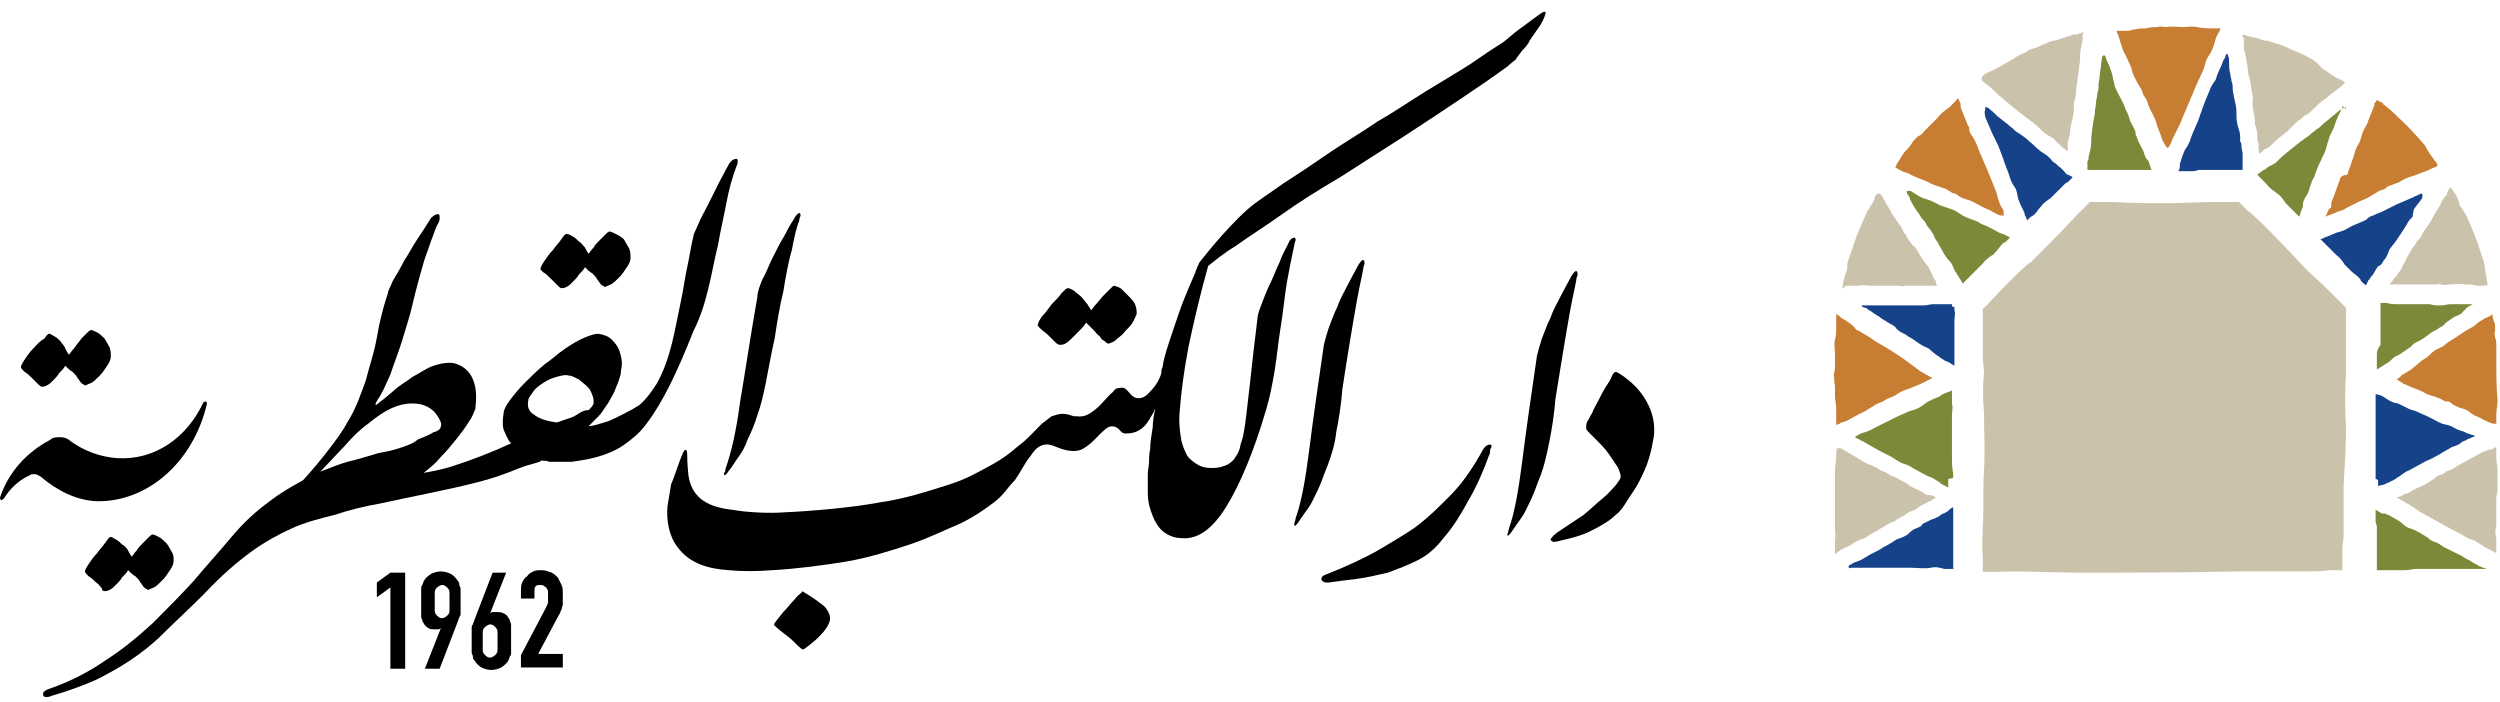 <svg width="203" height="57" viewBox="0 0 203 57" fill="none" xmlns="http://www.w3.org/2000/svg">
<path d="M31.7 54.3V47.7L30.6 48.5V47.3L31.7 46.5H32.9V54.3H31.7Z" fill="black"/>
<path d="M34.5 54.3L35.8 51C35.8 51 35.7 51.1 35.6 51.1C35.5 51.1 35.4 51.1 35.3 51.1C35.1 51.1 34.9 51.1 34.8 51C34.6 50.9 34.5 50.8 34.4 50.6C34.3 50.5 34.3 50.4 34.3 50.4C34.3 50.3 34.2 50.2 34.2 50.1C34.2 50 34.2 49.8 34.2 49.6C34.2 49.4 34.2 49.1 34.2 48.8C34.2 48.5 34.2 48.3 34.2 48.2C34.2 48 34.2 47.9 34.2 47.8C34.2 47.7 34.2 47.6 34.3 47.5C34.3 47.4 34.4 47.3 34.4 47.2C34.5 47 34.7 46.8 35 46.6C35.2 46.5 35.5 46.4 35.8 46.4C36.1 46.4 36.4 46.5 36.6 46.6C36.8 46.7 37 46.9 37.2 47.2C37.3 47.3 37.3 47.4 37.3 47.5C37.3 47.6 37.4 47.7 37.4 47.8C37.4 47.9 37.4 48.1 37.4 48.2C37.4 48.4 37.4 48.6 37.4 48.8C37.4 49 37.4 49.2 37.4 49.4C37.4 49.6 37.4 49.7 37.4 49.8C37.4 49.9 37.4 50 37.3 50.1C37.3 50.2 37.2 50.3 37.2 50.4L35.7 54.3H34.5ZM35.3 49.6C35.3 49.8 35.4 49.9 35.5 50C35.6 50.1 35.7 50.2 35.9 50.2C36 50.2 36.2 50.1 36.3 50C36.4 49.9 36.5 49.8 36.5 49.6V48.1C36.5 47.9 36.4 47.8 36.3 47.7C36.2 47.6 36.1 47.5 35.9 47.5C35.8 47.5 35.6 47.6 35.5 47.7C35.4 47.8 35.3 47.9 35.3 48.1V49.6Z" fill="black"/>
<path d="M41.1 46.5L39.8 49.8C39.8 49.8 39.9 49.7 40 49.7C40.1 49.7 40.2 49.7 40.3 49.7C40.5 49.7 40.7 49.7 40.9 49.8C41.1 49.9 41.2 50 41.3 50.2C41.4 50.3 41.4 50.4 41.4 50.4C41.4 50.5 41.5 50.6 41.5 50.7C41.5 50.8 41.5 51 41.5 51.2C41.5 51.4 41.5 51.7 41.5 52C41.5 52.3 41.5 52.5 41.5 52.6C41.5 52.8 41.5 52.9 41.5 53C41.5 53.1 41.5 53.2 41.4 53.3C41.4 53.4 41.3 53.5 41.3 53.6C41.2 53.8 41 54 40.7 54.2C40.5 54.3 40.2 54.4 39.9 54.4C39.6 54.4 39.3 54.3 39.1 54.2C38.9 54.1 38.7 53.9 38.5 53.6C38.4 53.5 38.4 53.4 38.4 53.3C38.4 53.2 38.3 53.1 38.3 53C38.3 52.9 38.3 52.8 38.3 52.6C38.3 52.4 38.3 52.2 38.3 52C38.3 51.8 38.3 51.6 38.3 51.4C38.3 51.2 38.3 51.1 38.3 51C38.3 50.9 38.3 50.8 38.4 50.7C38.4 50.6 38.5 50.5 38.5 50.4L40 46.5H41.1ZM40.4 51.3C40.4 51.1 40.3 51 40.2 50.9C40.1 50.8 40 50.7 39.8 50.7C39.7 50.7 39.5 50.8 39.4 50.9C39.3 51 39.2 51.1 39.2 51.3V52.8C39.2 53 39.3 53.1 39.4 53.2C39.5 53.3 39.6 53.4 39.8 53.4C39.9 53.4 40.1 53.3 40.2 53.2C40.3 53.1 40.4 53 40.4 52.8V51.3Z" fill="black"/>
<path d="M42.3 54.3V53.2L44.3 49.4C44.4 49.2 44.5 49 44.5 48.9C44.5 48.8 44.5 48.6 44.5 48.4C44.5 48.3 44.5 48.2 44.5 48.1C44.5 48 44.5 47.9 44.4 47.8C44.4 47.7 44.3 47.7 44.2 47.6C44.1 47.5 44 47.5 43.9 47.5C43.7 47.5 43.6 47.5 43.5 47.6C43.4 47.7 43.4 47.8 43.4 48V48.6H42.3V48C42.3 47.8 42.3 47.5 42.4 47.3C42.5 47.1 42.6 46.9 42.8 46.8C42.9 46.6 43.1 46.5 43.3 46.4C43.5 46.3 43.7 46.3 44 46.3C44.3 46.3 44.5 46.4 44.8 46.5C45 46.6 45.2 46.8 45.3 46.9C45.4 47.1 45.5 47.3 45.6 47.5C45.7 47.7 45.7 48 45.7 48.2C45.7 48.4 45.7 48.6 45.7 48.7C45.7 48.8 45.7 49 45.7 49.1C45.7 49.2 45.6 49.3 45.6 49.5C45.5 49.6 45.5 49.8 45.4 49.9L43.7 53.1H45.7V54.2H42.3V54.3Z" fill="black"/>
<path d="M108.5 35.1C108.7 34.1 108.9 32.9 109 31.6C109.2 30.3 109.4 29 109.6 27.8C109.8 26.6 110 25.4 110.2 24.3C110.4 23.2 110.6 22.4 110.7 21.8C110.7 21.6 110.8 21.5 110.8 21.4C110.8 21.3 110.8 21.2 110.7 21.1C110.6 21.1 110.4 21.3 110.2 21.7C110 22.1 109.7 22.6 109.4 23.2C109.1 23.8 108.8 24.3 108.6 24.9C108.3 25.5 108.1 26.1 107.9 26.6C107.7 27.2 107.6 27.6 107.5 28C107 31.4 106.6 34.2 106.3 36.6C106 38.9 105.7 40.7 105.2 42.1C105.2 42.3 105.1 42.4 105.1 42.5C105.1 42.6 105.1 42.6 105.1 42.7C105.2 42.7 105.3 42.6 105.5 42.3C105.7 42 105.9 41.7 106.2 41.3C106.5 40.9 106.7 40.4 107 39.8C107.3 39.2 107.5 38.5 107.8 37.8C108.1 37 108.4 36.1 108.5 35.1Z" fill="black"/>
<path d="M126.9 28.7C127.1 27.5 127.3 26.3 127.5 25.2C127.7 24.1 127.9 23.3 128 22.7C128 22.5 128.1 22.4 128.1 22.3C128.1 22.2 128.1 22.1 128 22C127.9 22 127.7 22.2 127.5 22.6C127.3 23 127 23.5 126.7 24.1C126.4 24.7 126.1 25.2 125.9 25.8C125.6 26.4 125.4 27 125.2 27.5C125 28.1 124.9 28.5 124.8 28.9C124.3 32.3 123.9 35.1 123.6 37.5C123.3 39.8 123 41.6 122.5 43C122.5 43.2 122.4 43.3 122.4 43.4C122.4 43.5 122.4 43.5 122.4 43.5C122.5 43.5 122.6 43.4 122.8 43.1C123 42.8 123.2 42.5 123.5 42.1C123.8 41.7 124 41.2 124.3 40.6C124.6 40 124.8 39.3 125.1 38.6C125.4 37.8 125.6 36.9 125.8 35.9C126 34.9 126.2 33.7 126.3 32.4C126.5 31.2 126.7 29.9 126.9 28.7Z" fill="black"/>
<path d="M133.7 32.6C133.2 31.7 132.5 31 131.6 30.4C131.4 30.3 131.3 30.2 131.2 30.2C131.1 30.2 131 30.3 130.9 30.5C130.8 30.8 130.6 31.1 130.4 31.4C130.2 31.7 130 32.1 129.8 32.5C129.6 32.9 129.4 33.2 129.3 33.5C129.1 33.8 129 34.1 128.9 34.2C128.8 34.4 128.8 34.5 128.8 34.6C128.8 34.7 128.8 34.7 128.8 34.8C128.8 34.9 129 35.1 129.1 35.2C129.4 35.5 129.7 35.8 130 36.1C130.3 36.4 130.6 36.8 130.8 37.1C131 37.4 131.2 37.7 131.4 38C131.5 38.3 131.6 38.5 131.6 38.7C131.6 38.9 131.4 39.1 131.2 39.4C130.9 39.7 130.6 40.1 130.1 40.5C129.6 40.9 129.1 41.4 128.6 41.8C128 42.2 127.4 42.6 126.8 43C126.3 43.3 126 43.6 125.9 43.8C125.9 43.9 126 43.9 126.1 44C126.2 44 126.4 44 126.7 43.9C127.6 43.7 128.4 43.5 129.2 43.1C130 42.7 130.7 42.3 131.2 41.8C131.5 41.6 131.8 41.2 132.1 40.7C132.4 40.2 132.8 39.7 133.1 39.1C133.4 38.5 133.7 37.9 133.9 37.2C134.1 36.6 134.2 35.9 134.3 35.4C134.4 34.4 134.2 33.5 133.7 32.6Z" fill="black"/>
<path d="M121 36.1C120.9 36.1 120.9 36.1 121 36.1C120.7 36.1 120.5 36.3 120.2 36.9C119.4 38.3 118.6 39.4 117.7 40.3C116.8 41.2 115.9 42.1 114.8 42.9C113.9 43.5 112.9 44.1 111.7 44.8C110.6 45.4 109.3 46 107.8 46.6C107.5 46.7 107.3 46.8 107.3 47V47.1C107.4 47.2 107.5 47.3 107.7 47.3C107.8 47.3 107.9 47.3 107.9 47.3C108.6 47.2 109.4 47.1 110.2 47C111 46.9 111.8 46.7 112.7 46.5C113.5 46.2 114.3 45.9 115.1 45.5C115.9 45.1 116.6 44.5 117.2 43.7C118 42.8 118.6 41.8 119.2 40.7C119.8 39.7 120.4 38.4 120.9 37C121 36.8 121 36.7 121 36.5C121.2 36.2 121.1 36.1 121 36.1Z" fill="black"/>
<path d="M123.6 4.1C123.8 3.9 124.1 3.6 124.2 3.3L125.1 2C125.4 1.5 125.5 1.1 125.5 1.1V1C125.5 0.9 125.2 1 125.1 1.1C124.8 1.3 124.3 1.7 123.6 2.2C123.3 2.4 122.8 2.8 122.1 3.4C121.3 3.9 120.4 4.5 119.4 5.2C118.3 5.9 117.1 6.6 115.8 7.4C114.5 8.2 113.2 9.1 111.8 9.9C110.5 10.8 109.1 11.6 107.8 12.5C106.5 13.4 105.3 14.2 104.2 14.9C103.1 15.7 102.1 16.3 101.3 17C99.3 18.8 97.5 21.2 97.4 21.3C97.2 21.7 97.1 22 97.1 22C97.1 22.1 96.2 24 95.7 25.5C95.2 27 94.5 28.9 94.4 29.8C94.3 30 94.3 30.1 94.3 30.3C94.1 31 93.7 31.5 93.2 32C92.8 32.4 92.2 32.5 91.8 32C91.5 31.7 91.4 31.4 90.9 31.5C90.7 31.5 90.5 31.6 90.4 31.8C89.9 32.2 89.5 32.8 89 33.2C88.5 33.6 88.1 33.9 87.4 33.8C87.4 33.8 87.4 33.8 87.3 33.8C87.3 33.8 87.3 33.8 87.2 33.8C86.9 33.7 86.6 33.6 86.3 33.6C86 33.6 85.7 33.7 85.4 33.8C85.1 34 84.9 34.2 84.6 34.4C84 35 83.4 35.7 82.7 36.2C82 36.8 81.5 37.2 80.6 37.7C79.3 38.4 78.5 38.9 76.9 39.4C75.3 39.9 73.5 40.5 71.4 40.8C69.3 41.2 66 41.5 63.7 41.6C62.4 41.7 60.6 41.6 59.5 41.4C57.7 41.2 56.2 40.6 55.9 38.6C55.8 37.6 55.8 37.1 55.8 36.9C55.8 36.4 55.6 36.4 55.4 36.9C55.1 37.6 54.7 38.9 54.5 39.3C54.4 39.9 54.3 40.5 54.2 41.1C54.1 42.2 54.3 43.5 55 44.4C56 45.8 57.6 46.2 59.2 46.3C60.2 46.4 61.5 46.4 62.7 46.3C64.6 46.2 66.9 45.9 68.7 45.6C70.5 45.3 72.4 44.7 73.9 44.2C75.4 43.7 76.8 43 78 42.5C79.2 41.9 79.9 41.4 80.7 40.8C81.5 40.2 81.8 39.6 82.4 39C82.9 38.3 83.2 37.6 83.7 37C83.9 36.7 84.1 36.4 84.5 36.2C85 36 85.3 36.1 85.8 36.3C86.5 36.6 87.4 36.8 88 36.4C88.7 36 89.1 35.4 89.7 34.9C90 34.6 90.4 34.5 90.8 34.8C91 35 91.1 35.2 91.4 35.2C91.9 35.2 92.3 35.1 92.7 34.8C93.1 34.5 93.3 34.1 93.6 33.6C93.7 33.5 93.7 33.3 93.8 33.2C93.7 33.7 93.6 34.2 93.6 34.7C93.5 35.3 93.4 35.9 93.4 36.4C93.3 36.9 93.3 37.3 93.3 37.5C93.3 37.8 93.2 38.2 93.2 38.5C93.2 39.1 93.2 39.6 93.2 40C93.2 40.8 93.4 41.4 93.6 41.9C93.8 42.4 94.1 42.9 94.5 43.2C94.9 43.5 95.4 43.7 96 43.7C97.3 43.8 98.5 42.9 99.6 41.1C100.7 39.3 101.8 36.7 102.8 33.3C103.1 32.3 103.3 31.3 103.5 30.1C103.7 28.9 103.8 27.7 104 26.5C104.2 25.3 104.3 24.1 104.5 22.9C104.7 21.8 104.9 20.8 105.1 19.9C105.1 19.7 105.2 19.6 105.2 19.5C105.2 19.4 105.2 19.3 105.1 19.3C104.9 19.3 104.7 19.5 104.6 19.8C104.4 20.2 104.1 20.7 103.9 21.3C103.6 21.9 103.4 22.5 103.1 23.1C102.8 23.7 102.6 24.3 102.4 24.8C102.2 25.3 102.1 25.7 102.1 25.9C102 26.7 101.9 27.5 101.8 28.4C101.7 29.3 101.6 30.2 101.5 31.1C101.4 32 101.3 32.9 101.2 33.7C101.1 34.5 101 35.3 100.8 35.9C100.7 36.1 100.7 36.4 100.6 36.6C100.5 36.9 100.3 37.1 100.2 37.3C100 37.5 99.8 37.7 99.5 37.8C99 38 98.7 38 98.3 38C97.9 38 97.5 37.9 97.2 37.7C96.9 37.5 96.6 37.3 96.4 37C96.2 36.6 96 36.2 95.9 35.6C95.8 35 95.7 34.2 95.8 33.3C95.9 32 96.1 30.3 96.5 28.2C96.9 26.3 97.4 24.1 98.1 21.6C98.6 21.2 99.3 20.6 100.3 20C101.4 19.2 102.7 18.4 104.1 17.4C105.5 16.4 107.1 15.4 108.8 14.4C110.5 13.3 112.1 12.3 113.8 11.2C115.5 10.1 117 9.1 118.5 8.1C120 7.1 121.3 6.2 122.4 5.4C122.6 5.2 122.9 5 123.1 4.8C123.2 4.6 123.4 4.4 123.6 4.1Z" fill="black"/>
<path d="M65.3 48.1C65.2 48 65.1 48 65.1 48.1C65 48.2 64.7 48.4 64.5 48.7C64.2 49 63.9 49.4 63.6 49.7C63.3 50.1 63.1 50.3 62.9 50.6C62.8 50.7 62.9 50.8 62.9 50.8C63.2 51.1 63.6 51.4 64 51.7C64.4 52 64.7 52.4 65.1 52.7C65.2 52.8 65.2 52.7 65.3 52.7C66.7 51.7 67.4 50.8 67.4 50.2C67.4 49.9 67.2 49.5 66.9 49.2C66.5 48.9 66 48.5 65.3 48.1Z" fill="black"/>
<path d="M84.5 26.7C84.7 26.9 84.9 27 85.1 27.2C85.3 27.4 85.4 27.5 85.6 27.7C85.8 27.9 85.9 28 86.1 28C86.2 28 86.3 28 86.5 27.9C86.7 27.8 86.9 27.6 87 27.5C87.2 27.3 87.4 27.1 87.6 26.9C87.8 26.7 88 26.5 88.2 26.2C88.4 26.4 88.6 26.6 88.8 26.8C89 27 89.1 27.2 89.3 27.3C89.4 27.5 89.5 27.6 89.7 27.7C89.8 27.8 89.9 27.9 90 27.9C90.1 27.9 90.3 27.8 90.5 27.7C90.7 27.5 91 27.3 91.2 27.1C91.4 26.8 91.7 26.6 91.9 26.3C92.1 26 92.2 25.7 92.3 25.5C92.3 25.3 92.3 25.1 92.2 24.8C92.1 24.5 91.9 24.3 91.7 24.1C91.5 23.9 91.3 23.7 91.1 23.5C90.9 23.3 90.7 23.3 90.5 23.2C90.4 23.2 90.3 23.3 90.2 23.4C90 23.6 89.8 23.8 89.6 24C89.4 24.2 89.2 24.5 89 24.7C88.8 24.9 88.7 25.1 88.6 25.2C88.5 25 88.4 24.9 88.3 24.7C88.1 24.5 88 24.3 87.8 24.1C87.6 23.9 87.4 23.8 87.2 23.6C87 23.5 86.9 23.4 86.7 23.4C86.6 23.4 86.5 23.5 86.2 23.8C86 24.1 85.7 24.4 85.4 24.7C85.1 25.1 84.9 25.4 84.6 25.7C84.4 26 84.3 26.2 84.3 26.3C84.2 26.4 84.3 26.5 84.5 26.7Z" fill="black"/>
<path d="M57.5 23.5C57.8 22.3 58 21.1 58.3 19.9C58.5 18.7 58.8 17.5 59 16.4C59.2 15.3 59.5 14.3 59.8 13.5C59.9 13.3 59.9 13.2 59.9 13.1C59.9 13 59.9 12.9 59.8 12.9C59.6 12.9 59.4 13 59.2 13.3C59 13.7 58.7 14.2 58.4 14.8C58.1 15.4 57.8 16 57.5 16.6C57.2 17.2 56.9 17.7 56.7 18.2C56.5 18.7 56.3 19 56.3 19.2C56.1 20 56 20.8 55.8 21.7C55.6 22.6 55.5 23.5 55.3 24.4C54.8 26.7 54.5 29.1 53.3 31.2C52.9 31.8 52.5 32.4 51.9 32.9C51.3 33.3 50.1 33.9 49.4 34.2C48.7 34.4 48.2 34.6 47.8 34.6C48 34.4 48.3 34.1 48.6 33.8C48.9 33.5 49.1 33.1 49.4 32.7C49.6 32.3 49.9 31.9 50 31.5C50.2 31.1 50.3 30.7 50.4 30.4C50.4 30.1 50.5 29.8 50.5 29.5C50.5 29.2 50.4 28.8 50.3 28.5C50.2 28.2 50 27.9 49.7 27.6C49.4 27.3 49.1 27.2 48.6 27.1C48.3 27.1 48 27.2 47.5 27.4C47 27.6 46.5 27.9 45.9 28.3C45.3 28.7 44.8 29.2 44.2 29.6C43.6 30.1 43.1 30.6 42.6 31.1C42.1 31.6 41.7 32.1 41.4 32.5C41.1 32.9 40.9 33.3 40.9 33.5C40.8 34.1 40.8 34.6 40.9 34.9C41 35.1 41.2 35.7 41.5 36C40 36.7 38.2 37.4 36.6 37.9C35.6 38.2 34.9 38.3 34.4 38.4C34.9 38 35.4 37.6 35.8 37.1C36.3 36.6 36.7 36.1 37.1 35.6C37.5 35.1 37.8 34.7 38.1 34.2C38.4 33.8 38.5 33.4 38.6 33.2C38.7 32.3 38.7 31.5 38.4 30.8C38.1 30.1 37.6 29.7 36.9 29.5C36.4 29.4 35.8 29.5 35.2 29.7C34.6 29.9 34.1 30.3 33.5 30.6C33 31 32.4 31.3 32 31.7C31.5 32.1 31.2 32.4 30.9 32.6C30.7 32.8 30.5 32.9 30.5 32.9C30.5 32.9 30.5 32.9 30.5 32.8C30.5 32.7 30.6 32.6 30.7 32.4C31 32 31.3 31.3 31.7 30.4C32 29.5 32.4 28.5 32.7 27.5C33 26.5 33.3 25.6 33.5 24.7C33.7 23.8 34.4 21.2 34.6 20.7C34.8 20.2 34.9 19.8 35.1 19.3C35.3 18.8 35.4 18.4 35.6 18.1C35.7 17.9 35.7 17.8 35.7 17.7C35.7 17.6 35.7 17.4 35.6 17.4C35.6 17.4 35.6 17.4 35.5 17.4C35.4 17.4 35.2 17.5 35 17.7C34.7 18.2 34.3 18.8 33.9 19.4C33.5 20 33.2 20.6 32.8 21.2C32.5 21.8 32.2 22.3 31.9 22.8C31.7 23.3 31.5 23.6 31.5 23.8C31.1 25 30.8 26.2 30.6 27.4C30.4 28.6 30 29.7 29.7 30.9C29.3 32 28.9 33.2 28.2 34.3C27.7 35.3 25.9 37.6 24.6 39C23.7 39.5 22.8 40 21.9 40.7C20.8 41.5 19.8 42.4 18.8 43.6C17.8 44.8 16.7 46 15.7 47.2C14.6 48.4 13.5 49.5 12.4 50.6C11.2 51.7 10 52.7 8.6 53.6C7.3 54.5 5.8 55.3 4.1 55.9C3.7 56 3.5 56.2 3.5 56.3V56.4C3.5 56.5 3.6 56.6 3.7 56.6C3.8 56.6 4 56.6 4.2 56.5C5.6 56.1 6.9 55.6 7.8 55.2C8.8 54.7 9.7 54.2 10.6 53.6C11.5 53 12.4 52.3 13.3 51.4C14.2 50.5 15.3 49.5 16.6 48.2C18 46.7 19.3 45.6 20.4 44.8C21.5 44 22.6 43.4 23.7 42.9C24.8 42.4 26 42.1 27.2 41.8C28.4 41.4 29.6 41.1 30.8 40.9C33.5 40.3 36.3 39.8 39 39.1C40.1 38.8 41 38.5 42.2 38C42.7 37.8 43.2 37.7 43.8 37.5C43.8 37.5 43.9 37.5 43.9 37.4C44.1 37.4 44.4 37.4 44.6 37.5C45.1 37.5 45.7 37.5 46.4 37.5C47.1 37.4 47.8 37.3 48.5 37.1C49.2 36.9 50 36.6 50.7 36.1C51.4 35.6 52 35.1 52.5 34.4C53.8 32.7 55 30.2 56.3 26.9C56.9 25.7 57.2 24.7 57.5 23.5ZM32.4 36.4C31.8 36.6 31.2 36.7 30.7 36.8C30 37 29.1 37.3 28.2 37.5C27.5 37.7 26.8 38 26 38.3C26.7 37.6 27.5 36.7 28 36.2C28.6 35.5 29.2 34.9 29.9 34.4C30.5 33.9 31.2 33.4 31.9 33.1C32.6 32.8 33.3 32.7 34 32.8C34.6 32.9 35.1 33.2 35.4 33.6C35.7 34 35.9 34.4 35.8 34.6C35.8 34.8 35.6 35 35.2 35.1C34.9 35.3 34.4 35.5 33.9 35.7C33.6 36 33 36.2 32.4 36.4ZM46.8 33.7C46.5 33.9 46.1 34 45.8 34.1C45.5 34.2 45.3 34.3 45.2 34.3C44.4 34.2 43.8 34 43.4 33.7C42.9 33.4 42.8 33 42.9 32.5C42.9 32.3 43.1 32.1 43.3 31.8C43.5 31.5 43.8 31.3 44.1 31.1C44.4 30.9 44.8 30.7 45.2 30.6C45.6 30.5 45.9 30.4 46.2 30.5C46.5 30.5 46.7 30.7 47 30.8C47.2 31 47.5 31.2 47.7 31.4C47.9 31.6 48 31.8 48.1 32.1C48.2 32.3 48.2 32.5 48.2 32.7C48.2 32.9 48 33.1 47.8 33.3C47.4 33.3 47.1 33.5 46.8 33.7Z" fill="black"/>
<path d="M58.8 38.4C58.8 38.5 58.8 38.5 58.8 38.6C58.9 38.6 59 38.5 59.2 38.2C59.4 38 59.6 37.6 59.9 37.2C60.2 36.8 60.5 36.3 60.7 35.7C61 35.1 61.3 34.4 61.5 33.7C61.8 32.9 62 32 62.2 31C62.4 30 62.6 28.8 62.9 27.5C63.1 26.2 63.3 24.9 63.6 23.7C63.8 22.5 64 21.3 64.3 20.3C64.5 19.2 64.7 18.4 64.9 17.9C64.9 17.7 65 17.6 65 17.5C65 17.4 65 17.3 64.9 17.3C64.8 17.3 64.6 17.5 64.4 17.9C64.1 18.3 63.9 18.8 63.6 19.3C63.3 19.8 63 20.4 62.7 21C62.4 21.6 62.2 22.2 61.9 22.7C61.7 23.2 61.5 23.7 61.5 24.1C60.9 27.5 60.5 30.3 60.1 32.6C59.8 34.9 59.4 36.7 58.9 38.1C58.9 38.2 58.9 38.3 58.8 38.4Z" fill="black"/>
<path d="M16.8 32.8C16.8 32.8 16.8 32.6 16.7 32.6C16.6 32.6 16.5 32.7 16.5 32.7C15.2 35.5 12.6 37.4 9.5 37.2C8.1 37.1 6.8 36.6 5.7 35.8C5.5 35.6 5.2 35.5 4.9 35.5C4.6 35.5 4.3 35.5 4.1 35.7C2.2 36.7 0.7 38.3 0 40.4C0 40.4 0 40.6 0.1 40.6C0.2 40.6 0.3 40.5 0.3 40.5C0.8 39.7 1.5 39 2.4 38.6C2.5 38.5 2.7 38.5 2.8 38.5C3 38.5 3.1 38.6 3.3 38.7C4.6 39.8 6.1 40.6 7.8 40.7C12 40.8 15.7 37.5 16.8 32.8Z" fill="black"/>
<path d="M2 30.2C2.2 30.3 2.4 30.5 2.6 30.7C2.7 30.8 2.9 31 3 31.1C3.2 31.3 3.3 31.4 3.4 31.4C3.5 31.4 3.6 31.4 3.8 31.3C4 31.2 4.1 31.1 4.3 30.9C4.5 30.7 4.7 30.5 4.8 30.3C5 30.1 5.2 29.9 5.3 29.7C5.5 29.9 5.7 30.1 5.9 30.2C6.1 30.4 6.2 30.5 6.3 30.7C6.4 30.8 6.5 31 6.6 31.1C6.7 31.2 6.8 31.2 6.9 31.3C7 31.3 7.1 31.2 7.4 31.1C7.6 31 7.8 30.8 8.1 30.5C8.3 30.3 8.5 30 8.7 29.7C8.9 29.4 9 29.2 9 28.9C9 28.7 9 28.5 8.9 28.2C8.8 28 8.6 27.7 8.5 27.5C8.3 27.3 8.1 27.1 7.9 27C7.7 26.9 7.5 26.8 7.4 26.8C7.3 26.8 7.2 26.9 7.1 27C6.9 27.2 6.8 27.3 6.6 27.5C6.4 27.8 6.2 28 6 28.3C5.8 28.5 5.7 28.7 5.6 28.8C5.5 28.7 5.4 28.5 5.3 28.3C5.2 28 5 27.9 4.9 27.7C4.7 27.5 4.6 27.4 4.4 27.3C4.2 27.2 4.1 27.1 4 27.1C3.9 27.1 3.8 27.2 3.6 27.5C3.2 27.7 3 28 2.7 28.3C2.4 28.6 2.2 28.9 2 29.2C1.8 29.5 1.7 29.7 1.7 29.8C1.7 29.9 1.8 30 2 30.2Z" fill="black"/>
<path d="M13.5 44.1C13.3 43.9 13.1 43.7 12.9 43.6C12.7 43.5 12.5 43.4 12.4 43.4C12.3 43.4 12.2 43.5 12.1 43.6C11.9 43.8 11.8 43.9 11.6 44.1C11.4 44.3 11.2 44.5 11.1 44.7C10.9 44.9 10.8 45.1 10.7 45.2C10.6 45.1 10.5 44.9 10.4 44.7C10.3 44.5 10.1 44.3 9.9 44.2C9.7 44 9.6 43.9 9.4 43.8C9.2 43.7 9.1 43.6 9 43.6C8.9 43.6 8.8 43.7 8.6 44C8.4 44.3 8.1 44.6 7.9 44.9C7.6 45.2 7.4 45.5 7.2 45.8C7 46.1 6.9 46.3 6.9 46.4C6.9 46.5 7 46.6 7.2 46.8C7.4 46.9 7.6 47.1 7.8 47.3C8 47.4 8.1 47.6 8.3 47.8C8.2 47.9 8.4 48 8.5 48C8.6 48 8.7 48 8.9 47.9C9.1 47.8 9.2 47.7 9.4 47.5C9.6 47.3 9.8 47.1 9.9 46.9C10.1 46.7 10.3 46.5 10.4 46.3C10.6 46.5 10.8 46.7 11 46.8C11.2 47 11.3 47.1 11.4 47.3C11.5 47.4 11.6 47.6 11.7 47.7C11.8 47.8 11.9 47.8 12 47.9C12.1 47.9 12.2 47.8 12.5 47.7C12.7 47.6 12.9 47.4 13.2 47.1C13.4 46.9 13.6 46.6 13.8 46.3C14 46 14.1 45.8 14.1 45.5C14.1 45.3 14.1 45.1 14 44.9C13.8 44.6 13.7 44.3 13.5 44.1Z" fill="black"/>
<path d="M44.1 22.1C44.3 22.2 44.5 22.4 44.7 22.6C44.8 22.7 45 22.9 45.2 23.1C45.4 23.3 45.5 23.4 45.6 23.4C45.7 23.4 45.8 23.4 46 23.3C46.2 23.2 46.3 23.1 46.5 22.9C46.7 22.7 46.9 22.5 47 22.3C47.2 22.1 47.4 21.9 47.5 21.7C47.7 21.9 47.9 22.1 48.1 22.2C48.3 22.4 48.4 22.5 48.5 22.7C48.6 22.8 48.7 23 48.8 23.1C48.9 23.2 49 23.2 49.1 23.3C49.2 23.3 49.3 23.2 49.6 23.1C49.8 23 50 22.8 50.3 22.5C50.5 22.3 50.7 22 50.9 21.7C51.1 21.4 51.2 21.2 51.2 20.9C51.2 20.7 51.2 20.5 51.1 20.2C51 20 50.8 19.7 50.7 19.5C50.6 19.3 50.2 19.1 50 19C49.8 18.9 49.6 18.8 49.5 18.8C49.4 18.8 49.3 18.9 49.2 19C49 19.2 48.9 19.3 48.7 19.5C48.5 19.7 48.3 19.9 48.2 20.1C48 20.3 47.9 20.5 47.8 20.6C47.7 20.5 47.6 20.3 47.5 20.1C47.3 19.9 47.2 19.7 47 19.6C46.8 19.4 46.7 19.3 46.5 19.2C46.2 19 46.1 19 46 19C45.9 19 45.8 19.1 45.6 19.4C45.4 19.7 45.1 20 44.9 20.3C44.6 20.6 44.4 20.9 44.2 21.2C44 21.5 43.9 21.7 43.9 21.8C43.8 21.8 43.9 21.9 44.1 22.1Z" fill="black"/>
<path d="M151.4 43.7C151.7 43.5 152 43.3 152.4 43.1C152.7 42.9 153.1 42.7 153.4 42.5C153.6 42.4 153.8 42.4 154 42.2C154.2 42.1 154.5 41.9 154.7 41.8C154.9 41.6 155.2 41.5 155.5 41.4C155.8 41.2 156 41 156.3 40.9C156.4 40.9 156.4 40.8 156.5 40.8C156.6 40.8 156.6 40.7 156.7 40.7C156.9 40.6 157 40.5 157.2 40.4C157.1 40.3 157 40.3 156.8 40.2H156.7H156.6H156.5L156.3 40.1C156.2 40 156.1 40 156 39.9C155.6 39.7 155.2 39.6 154.9 39.3C154.6 39.1 154.3 39 154 38.8C153.8 38.7 153.7 38.7 153.5 38.6C153.4 38.5 153.2 38.4 153 38.3C152.9 38.3 152.8 38.2 152.7 38.2C152.5 38 152.2 37.9 152 37.8C151.7 37.7 151.3 37.5 151 37.3C150.7 37.1 150.3 36.9 150 36.7C149.8 36.6 149.4 36.3 149.3 36.4H149.2C149.1 36.4 149.1 36.8 149.1 37C149.1 37.4 149 37.8 149 38.2C149 39.2 149 40.3 149 41.3C149 41.7 149 42.2 149 42.6C149 42.8 149 43 149 43.2C149 43.4 149.1 43.5 149 43.7C149 43.8 149 43.9 149 44C149 44.1 149 44.3 149 44.4V44.7V45L149.4 44.7L149.5 44.6H149.6C149.6 44.6 149.7 44.6 149.7 44.5C149.8 44.5 149.9 44.4 150 44.4C150.2 44.3 150.3 44.3 150.5 44.1C150.7 44 151 43.8 151.4 43.7Z" fill="#CBC2AB"/>
<path d="M161.5 7C161.9 7.3 162.1 7.6 162.5 7.9C163.3 8.6 164.2 9.3 165 9.9C165.4 10.2 165.7 10.5 166 10.8C166.2 10.9 166.3 11 166.5 11.1C166.7 11.2 166.8 11.3 166.9 11.4C167 11.5 167 11.6 167.1 11.6C167.2 11.7 167.3 11.8 167.4 11.9L167.9 12.3V12C167.9 11.9 167.9 11.8 167.9 11.8V11.7V11.6C167.9 11.5 167.9 11.4 168 11.3C168 11.1 168.1 10.9 168.1 10.7C168.1 10.3 168.2 10 168.3 9.6C168.4 9.2 168.4 8.8 168.4 8.4C168.5 8 168.6 7.6 168.6 7.1C168.6 6.9 168.7 6.7 168.7 6.5C168.7 6.2 168.8 5.9 168.8 5.7C168.8 5.4 168.9 5.1 168.9 4.8C168.9 4.5 168.9 4.2 169 3.8C169 3.6 169.1 3.4 169.1 3.3V3.2C169.1 3.2 169.1 3.2 169.1 3.1V3C169.1 2.9 169.1 2.7 169.2 2.6C169.2 2.6 169.1 2.6 169 2.7C168.9 2.7 168.8 2.7 168.7 2.8H168.5C168.4 2.8 168.2 2.8 168.1 2.9C167.7 3 167.3 3.2 166.8 3.3H166.7C166.5 3.4 166.3 3.4 166.2 3.5C166 3.6 165.9 3.6 165.7 3.7C165.5 3.8 165.4 3.9 165.2 3.9C165 4 164.8 4 164.7 4.1C164.6 4.2 164.5 4.2 164.4 4.3C164.1 4.4 163.9 4.5 163.6 4.7C163.3 4.9 162.9 5.1 162.6 5.3C162.2 5.5 161.9 5.7 161.6 5.8C161.4 5.9 161.1 6 161 6.2C161 6.2 160.9 6.3 160.9 6.4V6.5C161.2 6.8 161.4 6.9 161.5 7Z" fill="#CBC2AB"/>
<path d="M158.5 24.7C158.4 24.7 158.3 24.7 158.2 24.7C158 24.7 157.8 24.7 157.6 24.7C157.5 24.7 157.4 24.7 157.4 24.7C157.3 24.7 157.2 24.7 157 24.7C156.7 24.7 156.5 24.8 156.2 24.8C155.9 24.8 155.6 24.8 155.3 24.8C155 24.8 154.6 24.8 154.3 24.8C154.1 24.8 153.9 24.8 153.8 24.8C153.6 24.8 153.4 24.8 153.2 24.8H152.7C152.4 24.8 152.1 24.8 151.8 24.8C151.7 24.8 151.5 24.8 151.4 24.8H151.3H151.2C151.1 24.9 151.4 25 151.5 25C151.6 25 151.7 25.2 151.8 25.2C152 25.3 152.2 25.5 152.4 25.6C152.6 25.7 152.8 25.9 153 26C153.2 26.1 153.3 26.2 153.5 26.3C153.7 26.4 153.9 26.5 154 26.7C154.2 26.9 154.4 27 154.6 27.1C154.7 27.1 155 27.4 155.1 27.4C155.6 27.7 155.9 28 156.4 28.2C156.7 28.3 156.9 28.6 157.2 28.8C157.4 28.9 157.6 29.1 157.8 29.2C157.9 29.3 158 29.3 158.2 29.4C158.4 29.5 158.5 29.6 158.7 29.7C158.7 29.7 158.7 29.7 158.7 29.6C158.7 28.9 158.7 28.7 158.7 28.3C158.7 28 158.7 27.6 158.7 27.3C158.7 27.1 158.7 26.9 158.7 26.7C158.7 26.5 158.7 26.2 158.7 26C158.7 25.7 158.8 25.5 158.7 25.2C158.7 25.1 158.7 25 158.7 24.9C158.5 25 158.5 24.8 158.5 24.7Z" fill="#16428A"/>
<path d="M158.6 38.8V38.6C158.6 38.3 158.5 38 158.5 37.6C158.5 37.1 158.5 36.8 158.5 36.3C158.5 36 158.5 35.5 158.5 35.2C158.5 34.9 158.5 34.7 158.5 34.5C158.5 34.2 158.5 33.9 158.5 33.7C158.5 33.4 158.6 33.1 158.5 32.8C158.5 32.7 158.5 32.5 158.5 32.4C158.5 32.3 158.5 32.2 158.5 32.1C158.5 32 158.5 31.9 158.5 31.7C158.4 31.7 158.4 31.8 158.3 31.8C158.2 31.8 158.1 31.9 158 31.9C157.9 31.9 157.9 32 157.8 32C157.7 32 157.6 32.1 157.5 32.2C157.4 32.2 157.3 32.3 157.2 32.3C157.1 32.4 156.9 32.4 156.8 32.5C156.5 32.6 156.3 32.8 156 33C155.7 33.2 155.4 33.3 155 33.4C154.6 33.6 154.3 33.7 153.9 33.9C153.7 34 153.5 34.1 153.3 34.2C153.1 34.3 152.9 34.4 152.7 34.5L152.1 34.8C151.8 35 151.4 35.1 151.1 35.2C151 35.3 150.8 35.3 150.8 35.4H150.7C150.6 35.5 150.7 35.6 150.8 35.6C150.9 35.6 151.1 35.8 151.2 35.8C151.4 35.9 151.7 36.1 151.9 36.2C152.1 36.3 152.4 36.5 152.6 36.6C152.8 36.7 153 36.8 153.2 36.9C153.4 37 153.6 37.1 153.9 37.3C154.2 37.5 154.4 37.6 154.7 37.7C154.8 37.7 155.2 37.9 155.3 38C155.9 38.3 156.3 38.6 156.9 38.8C157.1 38.9 157.2 39 157.4 39.1C157.5 39.2 157.6 39.2 157.6 39.3H157.7L157.8 39.4C157.9 39.4 158 39.5 158 39.5C158.1 39.5 158.2 39.6 158.2 39.6C158.2 39.4 158.2 39.2 158.2 38.9L158.6 38.8Z" fill="#7B8A38"/>
<path d="M158.6 46C158.6 45.9 158.6 45.8 158.6 45.8C158.6 45.7 158.6 45.7 158.6 45.6C158.6 45.5 158.6 45.3 158.6 45.1C158.6 44.6 158.6 44.4 158.6 43.9C158.6 43.6 158.6 43.2 158.6 42.8C158.6 42.6 158.6 42.3 158.6 42.1V41.9V41.7C158.6 41.5 158.6 41.4 158.6 41.2C158.5 41.2 158.4 41.3 158.4 41.3C158.4 41.3 158.3 41.3 158.3 41.4C158.2 41.4 158.2 41.5 158.2 41.5C158.1 41.5 158.1 41.6 158 41.6C157.9 41.7 157.7 41.7 157.6 41.8C157.4 42 157.1 42.1 156.8 42.2C156.6 42.3 156.4 42.4 156.2 42.5C156.1 42.5 156.1 42.6 156 42.7C155.9 42.8 155.8 42.8 155.6 42.9C155.3 43 155.1 43.2 154.9 43.4C154.6 43.6 154.3 43.7 154 43.8C153.7 44 153.4 44.2 153 44.4C152.8 44.5 152.7 44.6 152.5 44.7C152.3 44.8 152.1 44.9 151.9 45L151.4 45.3C151.1 45.5 150.8 45.6 150.5 45.7C150.4 45.8 150.3 45.8 150.2 45.9C150.2 45.9 150.1 45.9 150.1 46C150.1 46.1 150.2 46.2 150.3 46.1C150.4 46.1 150.6 46.1 150.7 46.1C151 46.1 151.2 46.1 151.5 46.1C151.8 46.1 152 46.1 152.3 46.1C152.5 46.1 152.7 46.1 153 46.1C153.2 46.1 153.5 46.1 153.7 46.1C154 46.1 154.2 46.1 154.5 46.1C154.6 46.1 155 46.1 155.1 46.1C155.7 46.1 156.2 46.2 156.8 46.1C157.2 46 157.5 46.1 157.9 46.2C158 46.2 158.1 46.2 158.2 46.2C158.4 46.2 158.5 46.2 158.7 46.2C158.6 46.3 158.6 46.2 158.6 46Z" fill="#16428A"/>
<path d="M162.1 20.4C162.3 20.2 162.4 20 162.6 19.8L162.7 19.7C162.7 19.7 162.7 19.7 162.8 19.7L162.9 19.6C163 19.5 163.1 19.4 163.2 19.3C163.1 19.2 163 19.2 162.9 19.1C162.8 19.1 162.8 19.1 162.7 19H162.6C162.3 18.9 162 18.7 161.8 18.6C161.6 18.5 161.4 18.4 161.2 18.3C161.1 18.3 161 18.2 160.9 18.2C160.8 18.1 160.7 18.1 160.6 18C160.4 17.9 160 17.8 159.8 17.7C159.5 17.6 159.2 17.4 158.9 17.2C158.6 17 158.2 16.9 157.9 16.8C157.7 16.7 157.5 16.7 157.4 16.6C157.2 16.5 157 16.4 156.8 16.3L156.2 16.1C155.9 16 155.6 15.8 155.3 15.6C155.2 15.5 155.1 15.5 155 15.5C155 15.5 155 15.5 154.9 15.5C154.8 15.5 154.8 15.6 154.9 15.8C155 15.9 155.1 16.1 155.1 16.2C155.2 16.4 155.3 16.6 155.5 16.9C155.6 17.1 155.8 17.3 155.9 17.5C156 17.7 156.1 17.8 156.3 18C156.4 18.2 156.5 18.4 156.7 18.6C156.9 18.9 157 19 157.1 19.3C157.1 19.4 157.4 19.7 157.4 19.8C157.7 20.3 157.9 20.8 158.3 21.2C158.6 21.5 158.6 21.8 158.8 22.1C158.9 22.2 158.9 22.3 159 22.4C159.1 22.6 159.2 22.7 159.3 22.9C159.3 22.9 159.3 23 159.4 23C159.5 22.9 159.6 22.8 159.7 22.7L159.8 22.6L159.9 22.5C160 22.4 160.1 22.3 160.2 22.2C160.5 21.9 160.7 21.7 161 21.4C161.2 21.1 161.5 20.9 161.8 20.7C161.8 20.8 161.9 20.6 162.1 20.4Z" fill="#7B8A38"/>
<path d="M161.2 9.5C161.3 9.7 161.4 10 161.5 10.2C161.6 10.4 161.7 10.7 161.8 10.9C161.9 11.1 162 11.3 162.1 11.5C162.2 11.7 162.3 11.9 162.4 12.2C162.5 12.5 162.6 12.7 162.7 13C162.7 13.1 162.9 13.5 162.9 13.6C163.2 14.2 163.2 14.7 163.6 15.2C163.8 15.5 163.8 15.9 163.9 16.2C164 16.5 164.1 16.7 164.2 16.9C164.3 17 164.3 17.2 164.4 17.3V17.4C164.4 17.4 164.4 17.5 164.5 17.6C164.5 17.7 164.6 17.8 164.6 17.9L164.7 17.8C164.8 17.7 164.8 17.7 164.9 17.6C165 17.6 165 17.5 165.1 17.5C165.2 17.4 165.2 17.4 165.3 17.3C165.4 17.2 165.5 17 165.7 16.8C165.9 16.5 166.2 16.3 166.5 16.1C166.7 15.9 166.8 15.8 167 15.6C167.2 15.4 167.4 15.2 167.6 15C167.7 14.9 167.8 14.8 167.9 14.8L168 14.7L168.1 14.6C168.2 14.5 168.3 14.4 168.3 14.4C168.2 14.3 168.2 14.3 168.1 14.3L168 14.2H167.9C167.9 14.2 167.8 14.2 167.8 14.1C167.7 14.1 167.7 14 167.6 13.9C167.5 13.8 167.4 13.7 167.3 13.6C167.1 13.5 167 13.3 166.8 13.2C166.7 13.1 166.6 13.1 166.6 13C166.5 12.9 166.4 12.8 166.3 12.7C166.1 12.5 165.8 12.4 165.6 12.2C165.3 12 165.1 11.7 164.8 11.5C164.5 11.2 164.2 11 163.9 10.8C163.7 10.7 163.6 10.6 163.4 10.4C163.2 10.3 163.1 10.1 162.9 10L162.4 9.6C162.1 9.4 161.9 9.1 161.6 8.9L161.5 8.8L161.3 8.7H161.2C161.2 8.7 161.2 8.8 161.2 8.9C161.1 9.2 161.2 9.4 161.2 9.5Z" fill="#16428A"/>
<path d="M169.5 13.3C169.5 13.4 169.5 13.5 169.5 13.6V13.8H169.8H169.9H170C170.1 13.8 170.1 13.8 170.2 13.8C170.3 13.8 170.5 13.8 170.6 13.8C171.1 13.8 171.4 13.8 171.8 13.8C172.1 13.8 172.6 13.8 172.9 13.8C173.1 13.8 173.4 13.8 173.6 13.8C173.7 13.8 173.9 13.8 174 13.8C174.1 13.8 174.1 13.8 174.2 13.8C174.3 13.8 174.4 13.8 174.5 13.8C174.6 13.8 174.6 13.8 174.7 13.8C174.7 13.7 174.6 13.6 174.6 13.5L174.5 13.2C174.5 13.1 174.4 13 174.3 12.9C174.1 12.6 174.1 12.3 173.9 12C173.8 11.8 173.7 11.6 173.6 11.4C173.6 11.3 173.5 11.2 173.5 11.1C173.4 11 173.4 10.8 173.4 10.7C173.3 10.4 173.1 10.1 173 9.9C172.9 9.6 172.8 9.2 172.6 8.9C172.5 8.5 172.3 8.2 172.1 7.8C172 7.6 171.9 7.4 171.8 7.2C171.7 7 171.7 6.8 171.6 6.5L171.5 6C171.4 5.7 171.3 5.3 171.1 5C171.1 4.9 171 4.8 171 4.7C171 4.6 170.9 4.5 170.9 4.5C170.9 4.5 170.9 4.5 170.8 4.5L170.7 4.6C170.7 4.6 170.6 5.2 170.6 5.3C170.6 5.6 170.5 5.8 170.5 6.1C170.5 6.4 170.4 6.6 170.4 6.9C170.4 7.2 170.4 7.3 170.3 7.6C170.3 7.9 170.2 8.1 170.2 8.3C170.2 8.6 170.1 8.8 170.1 9.2C170.1 9.3 170 9.7 170 9.8C169.9 10.4 169.8 11 169.8 11.6C169.8 12 169.7 12.3 169.6 12.7C169.6 12.8 169.6 13 169.5 13.1V13.3Z" fill="#7B8A38"/>
<path d="M179.4 7.4C179.3 7.6 179.2 7.9 179.1 8.1C179 8.4 178.9 8.6 178.8 8.9C178.8 9 178.6 9.4 178.6 9.5C178.4 10.1 178.1 10.6 177.9 11.2C177.8 11.6 177.6 11.9 177.4 12.2C177.3 12.4 177.2 12.7 177.1 13C177.1 13.1 177 13.2 177 13.4V13.5V13.6C177 13.7 176.9 13.8 176.9 13.9C177 13.9 177.1 13.9 177.2 13.9C177.3 13.9 177.4 13.9 177.4 13.9C177.5 13.9 177.5 13.9 177.6 13.9C177.7 13.9 177.8 13.9 177.9 13.9C178.1 13.9 178.3 13.9 178.5 13.8C178.8 13.8 179.3 13.8 179.6 13.8C179.8 13.8 180.1 13.8 180.3 13.8C180.6 13.8 180.9 13.8 181.1 13.8C181.2 13.8 181.3 13.8 181.4 13.8C181.5 13.8 181.5 13.8 181.6 13.8H181.7H182.1C182.1 13.7 182.1 13.5 182.1 13.5C182.1 13.4 182.1 13.4 182.1 13.3V13.2C182.1 13.1 182.1 13 182.1 13C182.1 12.8 182.1 12.7 182.1 12.5C182.1 12.3 182 12.1 182 11.8C182 11.7 182 11.6 181.9 11.5C181.9 11.3 181.9 11.2 181.9 11.1C181.9 10.8 181.8 10.5 181.7 10.2C181.6 9.8 181.6 9.5 181.6 9.1C181.6 8.7 181.5 8.3 181.4 7.9C181.4 7.7 181.3 7.5 181.3 7.3C181.3 7.1 181.3 6.8 181.2 6.6C181.2 6.4 181.1 6.2 181.1 6C181 5.7 181 5.3 181 5C181 4.9 181 4.9 181 4.8C181 4.7 180.9 4.5 180.9 4.5V4.4C180.8 4.3 180.7 4.5 180.7 4.6C180.7 4.7 180.5 4.9 180.5 5C180.4 5.3 180.3 5.5 180.2 5.7C180.1 5.9 180 6.2 179.9 6.5C179.6 6.9 179.5 7.1 179.4 7.4Z" fill="#16428A"/>
<path d="M190.5 8.8C190.5 8.7 190.3 8.7 190.2 8.8C190.1 8.9 189.9 9 189.8 9.1C189.6 9.3 189.4 9.4 189.2 9.6C189 9.8 188.8 9.9 188.6 10.1C188.4 10.3 188.3 10.4 188.1 10.5C187.9 10.7 187.7 10.8 187.5 11C187.2 11.2 187.1 11.3 186.8 11.5C186.7 11.6 186.4 11.8 186.3 11.9C185.8 12.3 185.4 12.6 185 13C184.8 13.3 184.4 13.4 184.1 13.6C184 13.7 183.9 13.8 183.8 13.8C183.7 13.9 183.5 14 183.4 14.1L183.3 14.2C183.4 14.3 183.5 14.4 183.6 14.5L183.7 14.6C183.8 14.7 183.9 14.8 184 14.9C184.3 15.3 184.5 15.4 184.9 15.7C185.2 15.9 185.4 16.2 185.6 16.5C185.8 16.7 185.9 16.8 186.1 17C186.2 17.1 186.3 17.2 186.4 17.3L186.5 17.4C186.6 17.5 186.6 17.5 186.7 17.6C186.7 17.5 186.8 17.4 186.8 17.3C186.8 17.2 186.9 17.1 186.9 17C187 16.9 187 16.7 187 16.6C187 16.3 187.2 16 187.4 15.7C187.5 15.5 187.5 15.3 187.6 15.1C187.6 15 187.7 14.9 187.7 14.8C187.7 14.7 187.8 14.6 187.9 14.4C188 14.1 188.1 13.8 188.2 13.6C188.3 13.3 188.5 13 188.6 12.7C188.8 12.4 188.9 12 189 11.6C189.1 11.4 189.1 11.2 189.2 11C189.3 10.8 189.4 10.6 189.5 10.4L189.7 9.8C189.8 9.5 190 9.2 190.1 8.9C190.2 8.8 190.2 8.7 190.2 8.6C190.5 8.9 190.5 8.9 190.5 8.8Z" fill="#7B8A38"/>
<path d="M193.4 21.4C193.5 21.3 193.5 21.2 193.6 21.1C193.8 20.9 193.9 20.6 194 20.3C194.2 20 194.4 19.8 194.6 19.5C194.8 19.2 195 18.9 195.2 18.6C195.3 18.4 195.4 18.3 195.5 18.1C195.6 17.9 195.8 17.7 195.9 17.6L196 17C196.2 16.7 196.4 16.5 196.6 16.2C196.7 16.1 196.7 16 196.7 15.9C196.7 15.9 196.7 15.9 196.7 15.8C196.7 15.7 196.6 15.7 196.4 15.8C196.3 15.9 196.1 15.9 196 16C195.8 16.1 195.5 16.2 195.3 16.3C195.1 16.4 194.8 16.5 194.6 16.6C194.4 16.7 194.2 16.8 194 16.9C193.8 17 193.6 17.1 193.4 17.2C193.1 17.3 192.9 17.4 192.7 17.5C192.6 17.5 192.2 17.7 192.2 17.8C191.7 18.1 191.2 18.2 190.7 18.5C190.4 18.7 190.1 18.8 189.7 18.9C189.5 19 189.2 19.1 189 19.2C188.9 19.2 188.8 19.3 188.7 19.3C188.6 19.4 188.5 19.4 188.4 19.4C188.5 19.5 188.6 19.6 188.7 19.7L188.8 19.8L188.9 19.9C189.2 20.2 189.4 20.4 189.7 20.7C190 20.9 190.2 21.2 190.4 21.5C190.6 21.7 190.7 21.8 190.9 22C191.1 22.2 191.3 22.3 191.5 22.5C191.6 22.6 191.7 22.7 191.7 22.8L191.8 22.9L191.9 23C192 23.1 192.1 23.1 192.1 23.2C192.1 23.1 192.2 23.1 192.2 23C192.2 22.9 192.3 22.9 192.3 22.8C192.3 22.8 192.3 22.7 192.4 22.7C192.4 22.6 192.5 22.6 192.5 22.5C192.6 22.4 192.7 22.3 192.8 22.1C192.9 21.9 193 21.8 193.1 21.6C193.3 21.6 193.3 21.5 193.4 21.4Z" fill="#16428A"/>
<path d="M193 28.9C193 29 193 29.5 193 29.5C193 29.7 193 29.8 193 30C193.2 29.9 193.3 29.8 193.5 29.7C193.6 29.6 193.7 29.6 193.8 29.5C194 29.4 194.1 29.3 194.3 29.1C194.5 28.9 194.9 28.8 195.1 28.6C195.3 28.5 195.5 28.3 195.7 28.2C195.9 28 196.1 27.8 196.4 27.7C196.8 27.5 197 27.3 197.3 27.1C197.5 26.9 197.9 26.8 198.1 26.6C198.3 26.5 198.5 26.4 198.6 26.2C198.8 26.1 199 25.9 199.2 25.8C199.3 25.7 199.4 25.7 199.6 25.6C199.7 25.6 199.7 25.5 199.8 25.5C199.8 25.5 199.9 25.5 199.9 25.4L200 25.3C200.1 25.2 200.2 25.1 200.3 25C200.4 24.9 200.6 24.8 200.8 24.7C200.7 24.7 200.6 24.7 200.5 24.7C200.3 24.7 200.2 24.7 200 24.7C199.9 24.7 199.7 24.7 199.6 24.7C199.5 24.7 199.4 24.7 199.4 24.7C199.3 24.7 199.2 24.7 199 24.7C198.7 24.7 198.5 24.8 198.2 24.8C197.9 24.8 197.6 24.8 197.3 24.7C197 24.7 196.6 24.7 196.3 24.7C196.1 24.7 195.9 24.7 195.8 24.7C195.6 24.7 195.4 24.7 195.2 24.7H194.7C194.4 24.7 194.1 24.7 193.8 24.6C193.7 24.6 193.3 24.6 193.3 24.6C193.3 24.6 193.3 24.8 193.3 24.9C193.3 25 193.3 25.2 193.3 25.3C193.3 25.5 193.3 25.8 193.3 26C193.3 26.2 193.3 26.5 193.3 26.7C193.3 26.9 193.3 27.1 193.3 27.3C193.3 27.5 193.3 27.7 193.3 28C193 28.4 193 28.6 193 28.9Z" fill="#7B8A38"/>
<path d="M193.1 39C193.1 39.2 193.1 39.4 193.1 39.5C193.2 39.4 193.3 39.4 193.4 39.4C193.5 39.4 193.6 39.3 193.7 39.3C193.8 39.2 194 39.2 194.1 39.1C194.4 39 194.6 38.8 194.8 38.7C195.1 38.5 195.3 38.3 195.6 38.2C196 38 196.3 37.8 196.7 37.6C197 37.4 197.4 37.3 197.7 37.1C197.9 37 198.1 36.9 198.4 36.7C198.6 36.6 198.9 36.4 199.1 36.3C199.4 36.2 199.7 36.1 199.9 35.9C200 35.8 200.2 35.8 200.3 35.7C200.5 35.6 200.8 35.5 201 35.4C200.9 35.4 200.8 35.3 200.7 35.3C200.6 35.3 200.5 35.2 200.4 35.2C200.3 35.2 200.2 35.1 200.2 35.1C200.1 35.1 200 35 199.9 35C199.8 35 199.7 34.9 199.6 34.9C199.4 34.8 199.4 34.8 199.2 34.7C198.9 34.5 198.6 34.5 198.3 34.4C198 34.3 197.7 34.1 197.3 33.9C196.9 33.7 196.6 33.6 196.2 33.4C196 33.3 195.8 33.3 195.6 33.2C195.4 33.1 195.2 33 195 32.9C194.8 32.8 194.6 32.7 194.4 32.7C194.1 32.6 193.8 32.4 193.5 32.2C193.4 32.1 192.9 32 192.9 32C192.9 32 192.9 32.1 192.9 32.3C192.9 32.4 192.9 32.7 192.9 32.8C192.9 33.1 192.9 33.4 192.9 33.6C192.9 33.9 192.9 34.1 192.9 34.4C192.9 34.7 192.9 34.8 192.9 35.1C192.9 35.4 192.9 35.6 192.9 35.9C192.9 36.2 192.9 36.4 192.9 36.8C192.9 36.9 192.9 37.3 192.9 37.4C192.9 37.7 192.9 38 192.9 38.3C192.9 38.4 192.9 38.6 192.9 38.7C192.9 38.8 192.9 38.9 192.9 38.9C193 38.9 193 38.9 193.1 39Z" fill="#16428A"/>
<path d="M201.4 46C201.3 46 201.1 45.8 201 45.8C200.8 45.7 200.6 45.5 200.3 45.4C200.1 45.3 199.9 45.1 199.6 45C199.4 44.9 199.2 44.8 199 44.7C198.8 44.6 198.6 44.5 198.4 44.4C198.1 44.2 198 44.1 197.7 44C197.6 44 197.2 43.8 197.2 43.7C196.7 43.4 196.3 43.1 195.7 42.9C195.3 42.8 195.1 42.5 194.8 42.3C194.6 42.2 194.3 42 194.1 41.9C194 41.8 193.8 41.8 193.7 41.7H193.6H193.5H193.4C193.3 41.6 193.2 41.6 193.1 41.5C193 41.5 193 41.4 192.9 41.4C192.9 41.6 192.9 41.7 192.9 41.9C192.9 42.1 192.9 42.1 192.9 42.2C192.9 42.4 192.9 42.5 193 42.7C193 43 193 43.4 193 43.8C193 44 193 44.3 193 44.5C193 44.8 193 45 193 45.3C193 45.4 193 45.6 193 45.7C193 45.8 193 45.8 193 45.9V46V46.1C193 46.2 193 46.2 193 46.3C193.1 46.3 193.2 46.3 193.3 46.3H193.4H193.5H193.6C193.7 46.3 193.9 46.3 194 46.3C194.2 46.3 194.4 46.3 194.6 46.3C194.7 46.3 194.8 46.3 194.9 46.3C195.1 46.3 195.2 46.3 195.3 46.3C195.6 46.3 195.9 46.2 196.2 46.2C196.5 46.2 196.9 46.2 197.2 46.2C197.6 46.2 197.9 46.2 198.3 46.2C198.5 46.2 198.7 46.2 198.9 46.2C199.1 46.2 199.3 46.2 199.6 46.2C199.8 46.2 200 46.2 200.2 46.2C200.5 46.2 200.9 46.2 201.2 46.2C201.3 46.2 201.8 46.2 201.8 46.2C201.8 46.2 201.9 46.2 201.8 46.1C201.7 46.2 201.5 46 201.4 46Z" fill="#7B8A38"/>
<path d="M149 31.3C149 31.6 149 31.9 149 32.2C149 32.5 149.1 32.8 149.1 33.1C149.1 33.3 149.1 33.5 149.1 33.7V33.8C149.1 33.8 149.1 33.8 149.1 33.9V34C149.1 34.1 149.1 34.3 149.1 34.5C149.2 34.5 149.3 34.4 149.4 34.4L149.5 34.3H149.6C149.7 34.3 149.8 34.2 149.9 34.2C150.3 34 150.6 33.8 151 33.6C151.3 33.5 151.6 33.3 151.9 33.1C152.1 33 152.2 32.9 152.4 32.8C152.6 32.7 152.7 32.7 152.9 32.6C153 32.5 153.1 32.5 153.2 32.4C153.5 32.3 153.7 32.2 153.9 32.1C154.2 31.9 154.5 31.7 154.9 31.6C155.2 31.5 155.6 31.3 155.9 31.2C156.1 31.1 156.9 30.7 156.9 30.7C156.9 30.7 156.4 30.4 156.2 30.3C155.8 30.1 155.5 29.8 155.2 29.6C154.4 29 153.5 28.4 152.6 27.9C152.2 27.7 151.9 27.4 151.5 27.2C151.3 27.1 151.2 27 151 26.9C150.8 26.8 150.7 26.8 150.6 26.6C150.5 26.5 150.5 26.5 150.4 26.4C150.3 26.3 150.1 26.2 150 26.1L149.5 25.8C149.4 25.7 149.3 25.6 149.1 25.5V25.6V25.7V25.9V26.1V26.2C149.1 26.3 149.1 26.4 149.1 26.5C149.1 26.9 149.1 27.2 149 27.6C148.9 28 149 28.3 149 28.7C149 29.1 149 29.5 149 29.9C149 30.1 148.9 30.3 148.9 30.5C149 30.8 148.9 31.1 149 31.3Z" fill="#C77D32"/>
<path d="M149.9 23.2H150.1C150.2 23.2 150.3 23.2 150.4 23.2C150.6 23.2 150.8 23.2 150.9 23.2C151.3 23.1 151.5 23.2 151.9 23.2C152.3 23.2 152.6 23.2 153 23.2C153.4 23.2 153.8 23.2 154.1 23.2C154.3 23.2 154.5 23.3 154.7 23.2C154.9 23.2 155.2 23.2 155.4 23.2C155.7 23.2 155.9 23.2 156.2 23.2C156.3 23.2 156.5 23.2 156.6 23.2C156.7 23.2 156.7 23.2 156.8 23.2H156.9H157C157.1 23.2 157.2 23.2 157.3 23.2C157.2 23.1 157.2 23 157.2 22.9C157.2 22.8 157.1 22.7 157.1 22.7C157 22.6 157 22.5 156.9 22.3C156.8 22.1 156.7 21.9 156.6 21.7C156.4 21.4 156.1 21.1 155.9 20.7C155.7 20.4 155.6 20.1 155.3 19.9C155.2 19.8 155.1 19.6 155 19.5C154.9 19.4 154.8 19.2 154.8 19.1C154.7 19 154.6 18.9 154.6 18.9C154.5 18.7 154.4 18.4 154.2 18.2C154 17.9 153.8 17.6 153.6 17.3C153.5 17 153.2 16.7 153.1 16.4C153 16.3 152.9 16 152.8 15.9C152.8 15.8 152.6 15.7 152.5 15.7C152.3 15.8 152.2 16 152.2 16.2C152 16.6 151.8 16.9 151.6 17.2C151.2 18.1 150.8 19 150.5 19.9C150.4 20.3 150.2 20.7 150.1 21.1C150 21.3 150 21.5 150 21.6C150 21.8 150 21.9 149.9 22.1C149.9 22.2 149.8 22.3 149.8 22.4C149.8 22.5 149.7 22.7 149.7 22.8L149.6 23.4H149.7C149.8 23.2 149.9 23.2 149.9 23.2Z" fill="#CBC2AB"/>
<path d="M155.4 14.3C155.8 14.5 156.2 14.6 156.6 14.8C156.9 15 157.3 15.1 157.6 15.2C157.8 15.3 158 15.3 158.1 15.4C158.3 15.5 158.4 15.6 158.6 15.7C158.7 15.7 158.8 15.7 158.9 15.8C159.1 16 159.4 16.1 159.7 16.2C160.1 16.3 160.4 16.5 160.8 16.7C161.1 16.9 161.5 17 161.8 17.2C162 17.3 162.3 17.5 162.5 17.5C162.6 17.5 162.7 17.5 162.7 17.5V17.2C162.7 17.1 162.6 16.9 162.5 16.8C162.3 16.4 162.2 16 162.1 15.6C161.7 14.6 161.3 13.6 160.9 12.7C160.7 12.3 160.6 11.9 160.4 11.5C160.3 11.3 160.2 11.1 160.1 11C160 10.8 159.9 10.7 159.9 10.5C159.9 10.4 159.9 10.3 159.8 10.2C159.7 9.9 159.5 9.5 159.4 9.2C159.3 9 159.3 8.9 159.2 8.7V8.6V8.5V8.4C159.1 8.3 159.1 8.1 159 8C158.9 8 158.9 8.1 158.8 8.2C158.7 8.3 158.6 8.4 158.5 8.5C158.4 8.6 158.4 8.6 158.3 8.7C158.2 8.8 158 8.9 157.9 9C157.6 9.2 157.4 9.5 157.1 9.8C156.8 10.1 156.5 10.4 156.2 10.7C156.1 10.9 155.9 11 155.7 11.1C155.5 11.3 155.3 11.5 155.2 11.7C155 12 154.8 12.2 154.6 12.4C154.4 12.7 154.3 12.9 154.1 13.2C154 13.3 154 13.3 154 13.4C154 13.5 153.9 13.5 153.9 13.6C154.3 13.8 154.4 13.9 154.7 14C154.9 14 155.1 14.2 155.4 14.3Z" fill="#C77D32"/>
<path d="M196.6 19.2C196.5 19.4 196.3 19.5 196.2 19.7C196.1 19.9 195.9 20.1 195.8 20.3C195.7 20.5 195.5 20.8 195.4 21C195.3 21.3 195.1 21.5 195 21.8C194.9 22 194.8 22.1 194.7 22.2C194.7 22.3 194.6 22.3 194.6 22.4C194.6 22.4 194.6 22.5 194.5 22.5L194.4 22.6C194.3 22.8 194.2 22.9 194 23.1C194.2 23.1 194.4 23.1 194.6 23.1C194.8 23.1 195 23.1 195.3 23.1C195.5 23.1 195.7 23.1 195.9 23.1C196.2 23.1 196.6 23.1 196.9 23.1C197.1 23.1 197.2 23.1 197.4 23.1C197.6 23.1 197.7 23.1 197.9 23.1C198 23.1 198.1 23 198.2 23.1C198.5 23.2 198.7 23.1 199 23.1C199.4 23.1 199.7 23 200.1 23.1C200.4 23.1 200.8 23.1 201.1 23.2C201.2 23.2 201.4 23.2 201.5 23.2C201.6 23.2 202 23.2 202 23.1C202 23.1 201.9 22.6 201.9 22.5C201.8 22.1 201.8 21.7 201.7 21.3C201.4 20.4 201.1 19.4 200.7 18.5C200.5 18.1 200.4 17.7 200.2 17.4C200.1 17.2 200 17.1 199.9 16.9C199.8 16.8 199.7 16.7 199.7 16.5C199.7 16.4 199.6 16.3 199.6 16.2C199.5 16.1 199.5 15.9 199.4 15.8L199 15.2L198.9 15.3C198.8 15.4 198.8 15.5 198.7 15.7V15.8L198.6 15.9C198.5 16 198.4 16.2 198.3 16.3C198.2 16.6 198 16.9 197.8 17.2C197.6 17.5 197.5 17.8 197.3 18.1C197 18.5 196.7 18.9 196.6 19.2Z" fill="#CBC2AB"/>
<path d="M190 14.6C189.9 14.8 189.8 15.1 189.7 15.4C189.6 15.7 189.5 16 189.4 16.2C189.3 16.4 189.3 16.5 189.3 16.7C189.3 16.8 189.3 16.9 189.2 16.9L189.1 17L189 17.2C188.9 17.4 188.9 17.5 188.8 17.6C189 17.5 189.1 17.5 189.3 17.4C189.4 17.4 189.5 17.3 189.6 17.3C189.7 17.3 189.7 17.2 189.8 17.2C190 17.1 190.3 17.1 190.5 16.9C190.9 16.7 191.3 16.5 191.7 16.3C192 16.2 192.4 16 192.7 15.8C192.9 15.7 193 15.6 193.2 15.5C193.4 15.4 193.6 15.4 193.7 15.3C193.8 15.2 193.9 15.1 194 15.1C194.3 15 194.5 14.9 194.8 14.8C195.1 14.6 195.5 14.4 195.9 14.3C196.3 14.2 196.6 14 197 13.9C197.2 13.8 197.6 13.6 197.7 13.6C197.7 13.6 197.8 13.5 197.9 13.5C198 13.3 197.7 13.1 197.6 12.9C197.3 12.5 197.1 12.2 196.9 11.8C196.2 11 195.5 10.2 194.7 9.5C194.4 9.2 194.1 8.9 193.7 8.6C193.6 8.5 193.5 8.5 193.5 8.4L193.4 8.3H193.3C193.2 8.2 193.1 8.2 193 8.1C193 8.2 192.9 8.3 192.8 8.4V8.5C192.8 8.5 192.8 8.5 192.8 8.6C192.8 8.6 192.7 8.7 192.7 8.8C192.6 9.1 192.4 9.5 192.3 9.8C192.2 10.2 191.9 10.5 191.8 10.9C191.7 11.3 191.6 11.6 191.4 11.9C191.2 12.2 191.2 12.6 191 13C190.9 13.4 190.7 13.8 190.6 14.2C190.2 14.2 190 14.4 190 14.6Z" fill="#C77D32"/>
<path d="M202.7 42.7C202.7 42.3 202.7 42 202.7 41.6C202.7 41.2 202.7 40.8 202.7 40.4C202.7 40.2 202.8 40 202.8 39.8C202.8 39.6 202.8 39.3 202.8 39C202.8 38.7 202.8 38.4 202.8 38.1C202.8 37.8 202.7 37.5 202.7 37.2C202.7 37 202.7 36.9 202.7 36.8C202.7 36.6 202.7 36.5 202.7 36.3C202.6 36.3 202.5 36.4 202.3 36.5H202.2H202.1L201.9 36.6C201.8 36.6 201.7 36.7 201.6 36.7C201.2 36.9 200.9 37.1 200.5 37.3C200.2 37.5 199.9 37.6 199.6 37.8C199.4 37.9 199.3 38 199.1 38.1C198.9 38.2 198.8 38.2 198.6 38.3C198.5 38.4 198.4 38.5 198.3 38.5C198 38.6 197.8 38.7 197.6 38.9C197.3 39.1 197 39.3 196.6 39.5C196.3 39.6 195.9 39.8 195.6 40C195.5 40.1 195.2 40.1 195.1 40.2C195 40.3 194.6 40.4 194.6 40.4C194.6 40.4 195.2 40.7 195.3 40.8C195.7 41 196 41.2 196.4 41.5C197.3 42 198.2 42.5 199.1 43C199.5 43.2 199.9 43.4 200.2 43.6C200.4 43.7 200.5 43.8 200.7 43.8C200.9 43.9 201 43.9 201.1 44C201.2 44.1 201.3 44.1 201.4 44.2C201.6 44.3 201.7 44.4 201.9 44.5L202.5 44.8C202.6 44.8 202.6 44.9 202.7 44.9C202.7 44.8 202.7 44.7 202.7 44.5V44.3V44.2C202.7 44 202.7 43.9 202.7 43.7C202.6 43.4 202.6 43.1 202.7 42.7Z" fill="#CBC2AB"/>
<path d="M171.9 2.6C171.9 2.7 171.9 2.7 172 2.8V2.9C172.1 3.1 172.1 3.2 172.2 3.5C172.3 3.7 172.3 4 172.5 4.3C172.7 4.7 172.9 5.1 173.1 5.6V5.7C173.2 6.1 173.4 6.4 173.6 6.8C173.7 7 173.8 7.1 173.9 7.3C174 7.5 174 7.7 174.1 7.8C174.2 7.9 174.2 8 174.3 8.1C174.4 8.4 174.5 8.7 174.6 8.9C174.8 9.3 175 9.6 175.1 10C175.2 10.4 175.4 10.8 175.5 11.1C175.5 11.2 175.6 11.4 175.7 11.6C175.8 11.7 175.9 12 176 12C176.1 12 176.2 11.8 176.3 11.6C176.3 11.5 176.4 11.4 176.4 11.3C176.6 10.9 176.8 10.5 177 10.1C177.4 9.1 177.9 8 178.3 7C178.5 6.6 178.7 6.1 178.9 5.7C179 5.5 179 5.3 179.1 5.1C179.1 4.9 179.2 4.8 179.3 4.6C179.4 4.5 179.4 4.4 179.5 4.3C179.7 3.9 179.8 3.6 179.9 3.2C179.9 3.1 180 3 180 2.9L180.1 2.8V2.7L180.2 2.6L180.3 2.3H180.2H180.1H180H179.9H179.8C179.7 2.3 179.7 2.3 179.6 2.3C179.2 2.3 178.9 2.3 178.4 2.2C178 2.1 177.6 2.2 177.2 2.2C176.8 2.2 176.3 2.1 175.9 2.2C175.7 2.2 175.4 2.1 175.2 2.2C174.9 2.2 174.6 2.2 174.3 2.3C174 2.3 173.7 2.3 173.3 2.4C173.1 2.4 173 2.5 172.8 2.5C172.7 2.5 172.6 2.5 172.5 2.5H172.4H172.2H172.1C172.1 2.5 172.1 2.5 172 2.5C171.8 2.5 171.9 2.5 171.9 2.6Z" fill="#C77D32"/>
<path d="M182.2 3.2V3.3V3.4C182.2 3.5 182.2 3.6 182.2 3.7C182.2 3.9 182.2 4.1 182.3 4.3C182.4 4.7 182.4 5 182.5 5.4C182.5 5.8 182.6 6.2 182.7 6.5C182.8 6.9 182.8 7.4 182.9 7.7C183 7.9 182.9 8.1 182.9 8.4C182.9 8.7 183 9 183 9.2C183.1 9.5 183.1 9.8 183.1 10.1C183.2 10.4 183.3 10.7 183.3 11.1C183.3 11.3 183.3 11.5 183.4 11.7C183.4 11.8 183.4 11.8 183.4 12C183.4 12.1 183.4 12.3 183.5 12.5C183.5 12.5 183.5 12.5 183.6 12.4C183.7 12.3 183.7 12.3 183.8 12.2L183.9 12.1C183.9 12.1 183.9 12.1 184 12.1C184.1 12 184.2 12 184.3 11.9C184.6 11.6 184.9 11.3 185.3 11C185.6 10.8 185.9 10.5 186.1 10.3C186.2 10.2 186.4 10 186.5 9.9C186.6 9.8 186.8 9.7 186.9 9.6C187 9.5 187.1 9.4 187.1 9.4C187.4 9.3 187.6 9.1 187.8 8.9C188.1 8.6 188.4 8.3 188.7 8.1C189 7.9 189.3 7.6 189.6 7.4C189.7 7.3 189.9 7.2 190 7.1C190.1 7 190.4 6.8 190.4 6.7C190.4 6.7 190.2 6.5 190.1 6.5C190 6.4 189.8 6.4 189.7 6.3C189.3 6.1 189 5.8 188.6 5.6C188 4.8 187 4.4 186 4C185.6 3.8 185.2 3.6 184.7 3.5C184.5 3.4 184.3 3.4 184.1 3.3C183.9 3.3 183.8 3.3 183.6 3.2C183.5 3.2 183.4 3.1 183.3 3.1C183.1 3.1 183 3 182.8 3L182.1 2.8V3C182.2 3.1 182.2 3.1 182.2 3.2Z" fill="#CBC2AB"/>
<path d="M202.7 29.3C202.7 28.9 202.7 28.4 202.7 28C202.7 27.8 202.7 27.6 202.6 27.4C202.6 27.2 202.5 27.1 202.6 26.9C202.6 26.8 202.6 26.7 202.6 26.6C202.6 26.4 202.6 26.2 202.5 26.1L202.4 25.7V25.5L202.3 25.6C202.2 25.6 202.2 25.7 202.1 25.7C202 25.7 202 25.8 201.9 25.8C201.8 25.8 201.7 25.9 201.7 25.9C201.5 26 201.4 26.1 201.2 26.2C200.9 26.5 200.7 26.6 200.3 26.8C200 27 199.7 27.2 199.4 27.4C199.1 27.6 198.7 27.8 198.4 28.1C198.2 28.2 198 28.3 197.8 28.4C197.6 28.5 197.4 28.7 197.2 28.9C197 29.1 196.7 29.2 196.5 29.4C196.3 29.6 196 29.8 195.8 30C195.6 30.1 195.5 30.2 195.3 30.3C195.3 30.3 195.2 30.3 195.2 30.4C195.2 30.4 195.2 30.4 195.1 30.4C195.1 30.4 195 30.4 195 30.5C194.9 30.6 194.8 30.7 194.6 30.8C194.8 30.9 194.9 31 195.1 31.1L195.2 31.2H195.3C195.4 31.2 195.4 31.3 195.5 31.3C195.9 31.5 196.3 31.6 196.7 31.8C197 32 197.3 32.1 197.7 32.2C197.9 32.3 198 32.3 198.2 32.4C198.4 32.5 198.5 32.6 198.7 32.6C198.8 32.6 198.9 32.6 199 32.7C199.2 32.9 199.5 33 199.7 33.1C200.1 33.2 200.4 33.3 200.7 33.6C201 33.8 201.4 33.9 201.7 34.1C201.9 34.2 202.3 34.4 202.5 34.4C202.5 34.4 202.6 34.4 202.7 34.4C202.7 34.4 202.7 34.2 202.7 34.1C202.7 34 202.7 33.8 202.7 33.7C202.7 33.3 202.8 32.9 202.8 32.5C202.7 31.4 202.7 30.3 202.7 29.3Z" fill="#C77D32"/>
<path d="M190.5 34.7C190.4 33.1 190.4 32 190.5 30.3C190.5 28.7 190.5 27.3 190.5 25.7C190.5 25.5 190.5 25.3 190.5 25C190 24.5 189.4 23.9 188.9 23.4C188.4 22.9 187.8 22.4 187.3 21.9C186.7 21.3 186.1 20.6 185.5 20C184.8 19.3 184 18.4 183.2 17.7C183 17.5 182.8 17.3 182.5 17.1C182.3 16.9 182 16.6 181.8 16.4C181.5 16.4 181.2 16.4 180.8 16.4C180.5 16.4 180.2 16.4 179.9 16.4C178.6 16.4 177.3 16.5 176 16.5C174.1 16.5 173.4 16.5 171.4 16.4C171.1 16.4 170.9 16.4 170.6 16.4H170.2H170H169.7C169.5 16.6 169.3 16.8 169.1 17C168.9 17.2 168.8 17.3 168.6 17.5C167.4 18.8 166.2 20 164.9 21.3L164.7 21.4C163.6 22.4 162.6 23.4 161.6 24.5C161.4 24.7 161.2 24.9 161 25.1C161 25.4 161 25.6 161 25.9C161 26.1 161 26.4 161 26.7C161 27.4 161 28.2 161 28.9C161 29.4 161.1 29.9 161.1 30.2C161 31.3 161 32.4 161.1 33.5C161.1 35.1 161.2 36.6 161.1 38.2C161 39.7 161.1 41.3 161 42.8C161 43.4 160.9 44.3 161 45.1C161 45.5 161 46.4 161 46.4C161.3 46.5 162.8 46.4 163.5 46.4C165.3 46.4 166.9 46.5 168.7 46.5C172.9 46.5 177.2 46.5 181.5 46.4C183.3 46.4 185.1 46.4 186.9 46.4C187.7 46.4 188.5 46.4 189.2 46.3C189.4 46.3 189.5 46.3 189.7 46.3H189.8C189.9 46.3 189.9 46.3 189.9 46.3C190 46.3 190.1 46.3 190.2 46.3C190.2 46.2 190.2 46 190.2 45.9C190.2 45.8 190.2 45.7 190.2 45.6C190.2 45.4 190.2 45.2 190.2 45C190.2 44.6 190.2 44.2 190.3 43.7C190.3 42.2 190.3 40.8 190.3 39.4C190.4 37.8 190.5 36.2 190.5 34.7Z" fill="#CBC2AB"/>
</svg>
